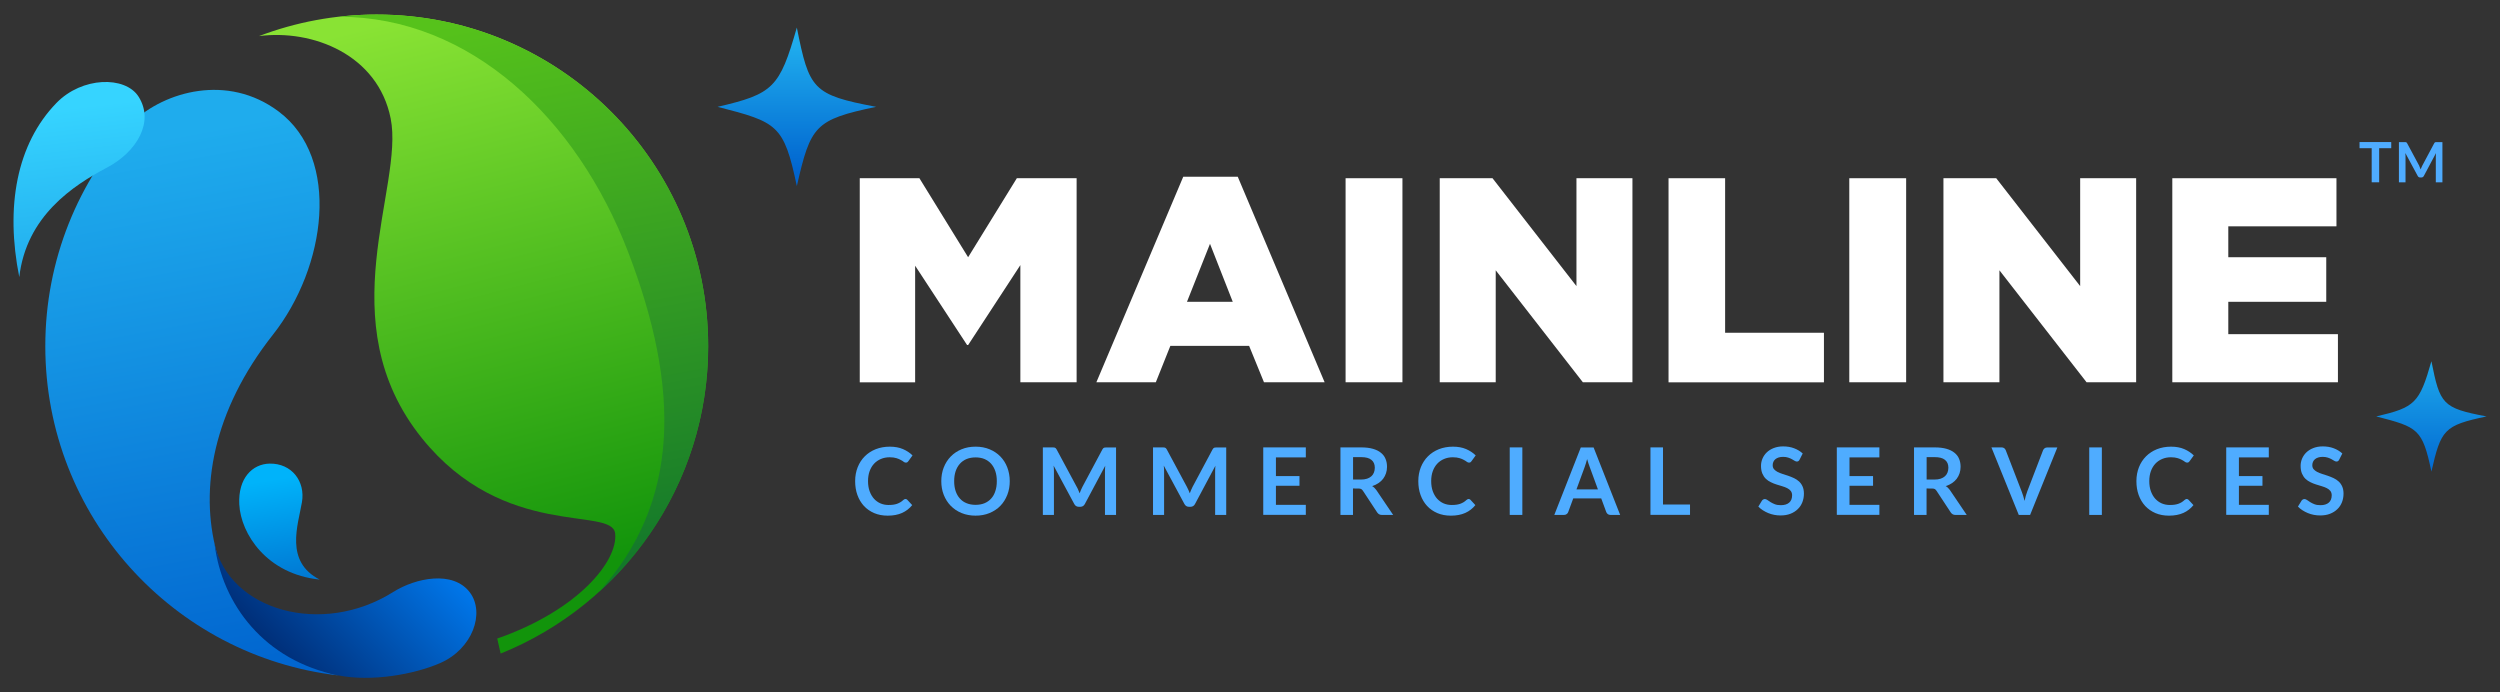 <?xml version="1.0" encoding="utf-8"?>
<!-- Generator: Adobe Illustrator 24.0.1, SVG Export Plug-In . SVG Version: 6.00 Build 0)  -->
<svg version="1.1" id="Layer_1" xmlns="http://www.w3.org/2000/svg" xmlns:xlink="http://www.w3.org/1999/xlink" x="0px" y="0px"
	 viewBox="0 0 374.67 103.77" style="enable-background:new 0 0 374.67 103.77;" xml:space="preserve">
<rect x="0" y="0" width="374.67" height="103.77" fill="#333333" stroke="none"/>
<style type="text/css">
	.st0{fill:url(#SVGID_1_);}
	.st1{fill:url(#SVGID_2_);}
	.st2{fill:url(#SVGID_3_);}
	.st3{fill:url(#SVGID_4_);}
	.st4{fill:url(#SVGID_5_);}
	.st5{fill:url(#SVGID_6_);}
	.st6{fill:url(#SVGID_7_);}
	.st7{fill:url(#SVGID_8_);}
	.st8{fill:#FFFFFF;}
	.st9{fill:#4FACFF;}
</style>
<g>
	<linearGradient id="SVGID_1_" gradientUnits="userSpaceOnUse" x1="119.418" y1="6.762" x2="119.418" y2="25.926">
		<stop  offset="0" style="stop-color:#1FACED"/>
		<stop  offset="0.999" style="stop-color:#0064CF"/>
	</linearGradient>
	<path class="st0" d="M119.42,27.89c-1.95-9.22-2.89-9.57-11.88-11.88c8.35-1.93,9.3-2.87,11.88-11.88
		c1.85,9.25,2.33,10.08,11.88,11.88C122.11,17.94,121.49,18.83,119.42,27.89z"/>
	<linearGradient id="SVGID_2_" gradientUnits="userSpaceOnUse" x1="364.387" y1="53.144" x2="364.387" y2="72.303">
		<stop  offset="0" style="stop-color:#1FACED"/>
		<stop  offset="0.999" style="stop-color:#0064CF"/>
	</linearGradient>
	<path class="st1" d="M364.39,70.68c-1.35-6.42-2.01-6.66-8.27-8.27c5.82-1.35,6.48-2,8.27-8.27c1.29,6.44,1.62,7.02,8.27,8.27
		C366.26,63.76,365.83,64.38,364.39,70.68z"/>
	<g>
		<linearGradient id="SVGID_3_" gradientUnits="userSpaceOnUse" x1="23.257" y1="20.735" x2="38.607" y2="102.6">
			<stop  offset="0" style="stop-color:#1FACED"/>
			<stop  offset="0.999" style="stop-color:#0064CF"/>
		</linearGradient>
		<path class="st2" d="M41.76,16.71c-7.68-5.76-17.12-2.95-21.84,1.53C11.77,27.09,6.79,38.9,6.79,51.88
			c0,25.5,19.21,46.49,43.94,49.35c-17.51-4.24-27.95-28.11-9.82-51.08C48.89,40.03,51.13,23.74,41.76,16.71z"/>
		<linearGradient id="SVGID_4_" gradientUnits="userSpaceOnUse" x1="10.66" y1="16.085" x2="13.451" y2="40.272">
			<stop  offset="0" style="stop-color:#36D4FF"/>
			<stop  offset="0.998" style="stop-color:#21ACED"/>
		</linearGradient>
		<path class="st3" d="M20.75,14.46c2.45,3.81-0.28,8.32-4.72,10.66c-5.04,2.66-12.09,7.26-13.14,16.41
			c-2.11-10.55-0.4-19.95,5.57-26.1C12.29,11.48,18.75,11.36,20.75,14.46z"/>
		<linearGradient id="SVGID_5_" gradientUnits="userSpaceOnUse" x1="40.418" y1="71.954" x2="43.052" y2="88.813">
			<stop  offset="4.122173e-04" style="stop-color:#00B3FA"/>
			<stop  offset="0.999" style="stop-color:#0072CF"/>
		</linearGradient>
		<path class="st4" d="M40.41,69.48c3.29-0.06,5.38,2.64,4.84,5.79c-0.59,3.46-2.61,8.89,2.66,11.59
			c-7.91-0.81-11.82-6.83-12.05-11.27C35.66,71.65,37.84,69.53,40.41,69.48z"/>
		<linearGradient id="SVGID_6_" gradientUnits="userSpaceOnUse" x1="64.778" y1="75.712" x2="39.829" y2="99.719">
			<stop  offset="0" style="stop-color:#0084FF"/>
			<stop  offset="1" style="stop-color:#00286E"/>
		</linearGradient>
		<path class="st5" d="M50.66,101.21c4.98,1.01,11.4-0.14,15.27-1.82c4.92-2.13,6.78-7.55,4.49-10.6
			c-2.51-3.34-8.12-2.19-11.47-0.08c-10.69,6.74-24.6,2.81-26.81-7.25C33.3,90.65,39.65,98.98,50.66,101.21z"/>
		<g>
			<linearGradient id="SVGID_7_" gradientUnits="userSpaceOnUse" x1="66.213" y1="1.137" x2="87.772" y2="84.979">
				<stop  offset="0" style="stop-color:#89E334"/>
				<stop  offset="0.999" style="stop-color:#12940B"/>
			</linearGradient>
			<path class="st6" d="M56.44,2.18c-6.21,0-12.15,1.15-17.63,3.23c8.05-1.05,17.83,2.78,19.74,12.35
				c2.06,10.28-9.37,30.45,4.68,47.91c12.34,15.33,28.5,10.16,28.96,14.27c0.46,4.1-5.48,11.5-17.67,15.76l0.51,2.25
				c18.23-7.36,31.1-25.21,31.1-46.08C106.13,24.43,83.89,2.18,56.44,2.18z"/>
			<linearGradient id="SVGID_8_" gradientUnits="userSpaceOnUse" x1="74.294" y1="2.337" x2="91.382" y2="94.484">
				<stop  offset="4.122173e-04" style="stop-color:#56C21B"/>
				<stop  offset="0.999" style="stop-color:#0C702C"/>
			</linearGradient>
			<path class="st7" d="M56.44,2.18c-1.9,0-3.78,0.12-5.63,0.33C70.56,2.53,86.48,17.81,94.15,37.8
				c7.83,20.43,7.84,37.45-4.42,50.95c10.07-9.09,16.41-22.24,16.41-36.87C106.13,24.43,83.89,2.18,56.44,2.18z"/>
		</g>
	</g>
	<g>
		<path class="st8" d="M128.83,26.71h8.96l7.3,11.84l7.3-11.84h8.96v30.58h-8.43V39.73l-7.82,11.97h-0.17l-7.78-11.88v17.48h-8.3
			V26.71z"/>
		<path class="st8" d="M177.33,26.49h8.17l13.02,30.8h-9.09l-2.23-5.46h-11.8l-2.18,5.46h-8.91L177.33,26.49z M184.75,45.23
			l-3.41-8.69l-3.45,8.69H184.75z"/>
		<path class="st8" d="M201.66,26.71h8.52v30.58h-8.52V26.71z"/>
		<path class="st8" d="M215.77,26.71h7.91l12.58,16.17V26.71h8.39v30.58h-7.43l-13.06-16.78v16.78h-8.39V26.71z"/>
		<path class="st8" d="M250.06,26.71h8.48v23.16h14.81v7.43h-23.29V26.71z"/>
		<path class="st8" d="M277.15,26.71h8.52v30.58h-8.52V26.71z"/>
		<path class="st8" d="M291.26,26.71h7.91l12.58,16.17V26.71h8.39v30.58h-7.43l-13.06-16.78v16.78h-8.39V26.71z"/>
		<path class="st8" d="M325.56,26.71h24.6v7.21h-16.21v4.63h14.68v6.68h-14.68v4.85h16.43v7.21h-24.82V26.71z"/>
	</g>
	<g>
		<g>
			<path class="st9" d="M135.7,74.78c0.1,0,0.19,0.04,0.27,0.12l0.74,0.8c-0.41,0.51-0.92,0.9-1.51,1.17
				c-0.6,0.27-1.32,0.41-2.16,0.41c-0.75,0-1.43-0.13-2.02-0.38c-0.6-0.26-1.11-0.61-1.54-1.07c-0.42-0.46-0.75-1-0.98-1.64
				c-0.23-0.63-0.34-1.33-0.34-2.08c0-0.76,0.13-1.46,0.38-2.09c0.25-0.63,0.61-1.18,1.06-1.63c0.46-0.46,1-0.81,1.64-1.07
				c0.64-0.25,1.34-0.38,2.11-0.38c0.75,0,1.41,0.12,1.97,0.36c0.56,0.24,1.04,0.56,1.44,0.95l-0.63,0.87
				c-0.04,0.06-0.09,0.11-0.14,0.15c-0.06,0.04-0.14,0.06-0.24,0.06c-0.11,0-0.22-0.04-0.33-0.13s-0.25-0.18-0.43-0.27
				c-0.17-0.1-0.39-0.19-0.65-0.27c-0.26-0.08-0.6-0.13-1-0.13c-0.48,0-0.91,0.08-1.31,0.25c-0.4,0.17-0.74,0.4-1.03,0.71
				c-0.29,0.31-0.51,0.68-0.67,1.12c-0.16,0.44-0.24,0.94-0.24,1.49c0,0.57,0.08,1.08,0.24,1.52s0.38,0.82,0.65,1.12
				s0.6,0.54,0.97,0.7c0.37,0.16,0.77,0.24,1.2,0.24c0.26,0,0.49-0.01,0.7-0.04c0.21-0.03,0.4-0.07,0.57-0.13
				c0.17-0.06,0.34-0.14,0.5-0.23s0.31-0.21,0.46-0.35c0.05-0.04,0.1-0.08,0.15-0.1S135.64,74.78,135.7,74.78z"/>
			<path class="st9" d="M151.33,72.11c0,0.74-0.12,1.43-0.37,2.06c-0.25,0.63-0.59,1.18-1.04,1.64c-0.45,0.46-0.99,0.82-1.62,1.08
				c-0.63,0.26-1.33,0.39-2.09,0.39s-1.46-0.13-2.1-0.39c-0.63-0.26-1.17-0.62-1.62-1.08c-0.45-0.46-0.8-1.01-1.05-1.64
				c-0.25-0.63-0.37-1.32-0.37-2.06c0-0.74,0.12-1.43,0.37-2.06s0.6-1.18,1.05-1.64c0.45-0.46,0.99-0.82,1.62-1.08
				c0.63-0.26,1.33-0.39,2.1-0.39s1.46,0.13,2.09,0.39c0.63,0.26,1.17,0.62,1.62,1.08c0.45,0.46,0.8,1.01,1.04,1.64
				C151.2,70.68,151.33,71.37,151.33,72.11z M149.39,72.11c0-0.55-0.07-1.05-0.22-1.49c-0.15-0.44-0.36-0.81-0.63-1.12
				c-0.28-0.31-0.61-0.54-1-0.71c-0.39-0.16-0.84-0.24-1.33-0.24c-0.49,0-0.94,0.08-1.34,0.24s-0.73,0.4-1.01,0.71
				c-0.28,0.31-0.49,0.68-0.64,1.12c-0.15,0.44-0.22,0.94-0.22,1.49c0,0.56,0.07,1.05,0.22,1.49c0.15,0.44,0.36,0.81,0.64,1.12
				c0.28,0.31,0.61,0.54,1.01,0.7c0.4,0.16,0.84,0.24,1.34,0.24c0.49,0,0.94-0.08,1.33-0.24c0.39-0.16,0.73-0.4,1-0.7
				c0.28-0.3,0.49-0.68,0.63-1.12C149.32,73.16,149.39,72.67,149.39,72.11z"/>
			<path class="st9" d="M161.6,73.44c0.07,0.16,0.13,0.32,0.2,0.49c0.07-0.17,0.13-0.33,0.2-0.5s0.14-0.32,0.22-0.47l2.99-5.6
				c0.04-0.07,0.08-0.13,0.12-0.17c0.04-0.04,0.08-0.07,0.13-0.09c0.05-0.02,0.1-0.03,0.16-0.03c0.06-0.01,0.13-0.01,0.22-0.01h1.42
				v10.11h-1.66v-6.53c0-0.12,0-0.25,0.01-0.4c0.01-0.14,0.02-0.29,0.03-0.44l-3.06,5.74c-0.07,0.13-0.16,0.23-0.27,0.3
				c-0.11,0.07-0.24,0.11-0.39,0.11h-0.26c-0.15,0-0.28-0.04-0.39-0.11c-0.11-0.07-0.2-0.17-0.27-0.3l-3.1-5.76
				c0.02,0.15,0.03,0.3,0.04,0.45c0.01,0.15,0.01,0.28,0.01,0.41v6.53h-1.66V67.05h1.42c0.08,0,0.16,0,0.22,0.01
				c0.06,0,0.12,0.02,0.16,0.03c0.05,0.02,0.09,0.05,0.14,0.09c0.04,0.04,0.08,0.1,0.12,0.17l3.02,5.62
				C161.46,73.12,161.54,73.28,161.6,73.44z"/>
			<path class="st9" d="M178.11,73.44c0.07,0.16,0.13,0.32,0.2,0.49c0.07-0.17,0.13-0.33,0.2-0.5s0.14-0.32,0.22-0.47l2.99-5.6
				c0.04-0.07,0.08-0.13,0.12-0.17c0.04-0.04,0.08-0.07,0.13-0.09c0.05-0.02,0.1-0.03,0.16-0.03c0.06-0.01,0.13-0.01,0.22-0.01h1.42
				v10.11h-1.66v-6.53c0-0.12,0-0.25,0.01-0.4c0.01-0.14,0.02-0.29,0.03-0.44l-3.06,5.74c-0.07,0.13-0.16,0.23-0.27,0.3
				c-0.11,0.07-0.24,0.11-0.39,0.11h-0.26c-0.15,0-0.28-0.04-0.39-0.11c-0.11-0.07-0.2-0.17-0.27-0.3l-3.1-5.76
				c0.02,0.15,0.03,0.3,0.04,0.45c0.01,0.15,0.01,0.28,0.01,0.41v6.53h-1.66V67.05h1.42c0.08,0,0.16,0,0.22,0.01
				c0.06,0,0.12,0.02,0.16,0.03c0.05,0.02,0.09,0.05,0.14,0.09c0.04,0.04,0.08,0.1,0.12,0.17l3.02,5.62
				C177.97,73.12,178.04,73.28,178.11,73.44z"/>
			<path class="st9" d="M195.7,67.05v1.5h-4.48v2.8h3.53v1.45h-3.53v2.86h4.48v1.5h-6.38V67.05H195.7z"/>
			<path class="st9" d="M202.77,73.22v3.95h-1.88V67.05h3.09c0.69,0,1.28,0.07,1.77,0.21c0.49,0.14,0.9,0.34,1.21,0.6
				c0.32,0.26,0.55,0.56,0.69,0.92c0.15,0.36,0.22,0.75,0.22,1.18c0,0.34-0.05,0.66-0.15,0.96c-0.1,0.3-0.24,0.58-0.43,0.83
				c-0.19,0.25-0.42,0.46-0.7,0.65c-0.28,0.19-0.59,0.34-0.95,0.45c0.24,0.14,0.44,0.33,0.62,0.58l2.53,3.74h-1.69
				c-0.16,0-0.3-0.03-0.42-0.1c-0.11-0.07-0.21-0.16-0.29-0.28l-2.13-3.24c-0.08-0.12-0.17-0.21-0.26-0.26
				c-0.1-0.05-0.24-0.08-0.42-0.08H202.77z M202.77,71.87h1.18c0.35,0,0.66-0.04,0.93-0.13c0.26-0.09,0.48-0.21,0.65-0.37
				c0.17-0.16,0.3-0.34,0.38-0.56c0.08-0.21,0.13-0.45,0.13-0.71c0-0.51-0.17-0.91-0.51-1.18c-0.34-0.28-0.85-0.41-1.55-0.41h-1.2
				V71.87z"/>
			<path class="st9" d="M220.1,74.78c0.1,0,0.19,0.04,0.27,0.12l0.74,0.8c-0.41,0.51-0.91,0.9-1.51,1.17
				c-0.6,0.27-1.32,0.41-2.16,0.41c-0.75,0-1.43-0.13-2.02-0.38c-0.6-0.26-1.11-0.61-1.54-1.07c-0.42-0.46-0.75-1-0.98-1.64
				c-0.23-0.63-0.34-1.33-0.34-2.08c0-0.76,0.13-1.46,0.38-2.09s0.61-1.18,1.06-1.63c0.46-0.46,1-0.81,1.64-1.07
				c0.64-0.25,1.34-0.38,2.11-0.38c0.75,0,1.41,0.12,1.97,0.36c0.56,0.24,1.04,0.56,1.44,0.95l-0.63,0.87
				c-0.04,0.06-0.09,0.11-0.14,0.15c-0.06,0.04-0.14,0.06-0.24,0.06c-0.11,0-0.22-0.04-0.33-0.13c-0.11-0.08-0.25-0.18-0.43-0.27
				c-0.17-0.1-0.39-0.19-0.65-0.27c-0.26-0.08-0.6-0.13-1-0.13c-0.48,0-0.91,0.08-1.31,0.25c-0.4,0.17-0.74,0.4-1.03,0.71
				c-0.29,0.31-0.51,0.68-0.67,1.12c-0.16,0.44-0.24,0.94-0.24,1.49c0,0.57,0.08,1.08,0.24,1.52s0.38,0.82,0.65,1.12
				c0.28,0.3,0.6,0.54,0.97,0.7c0.37,0.16,0.77,0.24,1.2,0.24c0.26,0,0.49-0.01,0.7-0.04c0.21-0.03,0.4-0.07,0.57-0.13
				c0.17-0.06,0.34-0.14,0.5-0.23c0.16-0.1,0.31-0.21,0.46-0.35c0.05-0.04,0.1-0.08,0.15-0.1C219.99,74.8,220.04,74.78,220.1,74.78z
				"/>
			<path class="st9" d="M228.15,77.17h-1.89V67.05h1.89V77.17z"/>
			<path class="st9" d="M242.81,77.17h-1.45c-0.16,0-0.3-0.04-0.4-0.12c-0.11-0.08-0.18-0.18-0.23-0.3l-0.76-2.06h-4.19l-0.76,2.06
				c-0.04,0.11-0.11,0.21-0.22,0.29c-0.11,0.09-0.24,0.13-0.4,0.13h-1.46l3.97-10.11h1.92L242.81,77.17z M236.26,73.35h3.22
				l-1.23-3.36c-0.06-0.15-0.12-0.33-0.19-0.53c-0.07-0.2-0.13-0.42-0.2-0.66c-0.07,0.24-0.13,0.46-0.19,0.66
				c-0.06,0.2-0.12,0.38-0.18,0.54L236.26,73.35z"/>
			<path class="st9" d="M249.23,75.61h4.05v1.55h-5.93V67.05h1.88V75.61z"/>
			<path class="st9" d="M269.7,68.89c-0.05,0.1-0.11,0.17-0.18,0.22c-0.07,0.04-0.15,0.06-0.24,0.06c-0.09,0-0.2-0.04-0.32-0.11
				c-0.12-0.07-0.25-0.15-0.41-0.24c-0.16-0.09-0.34-0.17-0.56-0.24c-0.21-0.07-0.46-0.11-0.75-0.11c-0.26,0-0.49,0.03-0.68,0.09
				c-0.19,0.06-0.36,0.15-0.49,0.26c-0.13,0.11-0.23,0.25-0.3,0.4c-0.07,0.16-0.1,0.33-0.1,0.51c0,0.24,0.07,0.44,0.2,0.59
				s0.31,0.29,0.53,0.41c0.22,0.11,0.47,0.21,0.75,0.3c0.28,0.09,0.56,0.18,0.86,0.28c0.29,0.1,0.58,0.22,0.86,0.35
				c0.28,0.13,0.53,0.3,0.75,0.5c0.22,0.2,0.4,0.45,0.53,0.75c0.13,0.29,0.2,0.65,0.2,1.07c0,0.46-0.08,0.88-0.23,1.28
				c-0.16,0.4-0.38,0.75-0.69,1.04c-0.3,0.3-0.67,0.53-1.1,0.7s-0.93,0.25-1.49,0.25c-0.32,0-0.64-0.03-0.95-0.09
				c-0.31-0.06-0.61-0.15-0.9-0.27c-0.29-0.12-0.55-0.26-0.8-0.42c-0.25-0.16-0.47-0.34-0.67-0.55l0.55-0.9
				c0.05-0.07,0.11-0.12,0.18-0.16c0.07-0.04,0.15-0.07,0.24-0.07c0.12,0,0.24,0.05,0.38,0.14c0.14,0.1,0.3,0.2,0.48,0.32
				c0.18,0.12,0.4,0.22,0.65,0.32c0.25,0.1,0.55,0.14,0.9,0.14c0.54,0,0.95-0.13,1.24-0.38c0.29-0.25,0.44-0.62,0.44-1.1
				c0-0.27-0.07-0.48-0.2-0.65c-0.13-0.17-0.31-0.31-0.53-0.42c-0.22-0.11-0.47-0.21-0.75-0.29c-0.28-0.08-0.56-0.17-0.85-0.26
				c-0.29-0.09-0.57-0.2-0.85-0.34c-0.28-0.13-0.53-0.3-0.75-0.51c-0.22-0.21-0.39-0.47-0.53-0.79c-0.13-0.31-0.2-0.7-0.2-1.16
				c0-0.37,0.07-0.73,0.22-1.08c0.15-0.35,0.36-0.66,0.64-0.93c0.28-0.27,0.63-0.49,1.04-0.65c0.41-0.16,0.88-0.25,1.41-0.25
				c0.6,0,1.15,0.09,1.65,0.28c0.5,0.19,0.93,0.45,1.29,0.78L269.7,68.89z"/>
			<path class="st9" d="M281.66,67.05v1.5h-4.48v2.8h3.53v1.45h-3.53v2.86h4.48v1.5h-6.38V67.05H281.66z"/>
			<path class="st9" d="M288.73,73.22v3.95h-1.88V67.05h3.09c0.69,0,1.28,0.07,1.77,0.21c0.49,0.14,0.9,0.34,1.21,0.6
				c0.32,0.26,0.55,0.56,0.69,0.92c0.15,0.36,0.22,0.75,0.22,1.18c0,0.34-0.05,0.66-0.15,0.96c-0.1,0.3-0.24,0.58-0.43,0.83
				s-0.42,0.46-0.7,0.65c-0.28,0.19-0.59,0.34-0.95,0.45c0.24,0.14,0.44,0.33,0.62,0.58l2.53,3.74h-1.69c-0.16,0-0.3-0.03-0.42-0.1
				c-0.11-0.07-0.21-0.16-0.29-0.28l-2.13-3.24c-0.08-0.12-0.17-0.21-0.26-0.26c-0.1-0.05-0.24-0.08-0.42-0.08H288.73z
				 M288.73,71.87h1.18c0.35,0,0.66-0.04,0.93-0.13c0.26-0.09,0.48-0.21,0.65-0.37c0.17-0.16,0.3-0.34,0.38-0.56
				c0.08-0.21,0.13-0.45,0.13-0.71c0-0.51-0.17-0.91-0.51-1.18c-0.34-0.28-0.85-0.41-1.55-0.41h-1.2V71.87z"/>
			<path class="st9" d="M298.45,67.05h1.52c0.16,0,0.3,0.04,0.4,0.12s0.18,0.18,0.23,0.31l2.38,6.17c0.08,0.2,0.15,0.42,0.23,0.66
				c0.07,0.24,0.14,0.49,0.21,0.76c0.11-0.54,0.24-1.01,0.4-1.42l2.37-6.17c0.04-0.11,0.12-0.2,0.22-0.29
				c0.11-0.09,0.24-0.13,0.4-0.13h1.52l-4.08,10.11h-1.7L298.45,67.05z"/>
			<path class="st9" d="M315,77.17h-1.89V67.05H315V77.17z"/>
			<path class="st9" d="M327.72,74.78c0.1,0,0.19,0.04,0.27,0.12l0.74,0.8c-0.41,0.51-0.91,0.9-1.51,1.17
				c-0.6,0.27-1.32,0.41-2.16,0.41c-0.75,0-1.43-0.13-2.02-0.38c-0.6-0.26-1.11-0.61-1.54-1.07c-0.42-0.46-0.75-1-0.98-1.64
				c-0.23-0.63-0.34-1.33-0.34-2.08c0-0.76,0.13-1.46,0.38-2.09s0.61-1.18,1.06-1.63c0.46-0.46,1-0.81,1.64-1.07
				c0.64-0.25,1.34-0.38,2.11-0.38c0.75,0,1.41,0.12,1.97,0.36c0.56,0.24,1.04,0.56,1.44,0.95l-0.63,0.87
				c-0.04,0.06-0.09,0.11-0.14,0.15c-0.06,0.04-0.14,0.06-0.24,0.06c-0.11,0-0.22-0.04-0.33-0.13c-0.11-0.08-0.25-0.18-0.43-0.27
				c-0.17-0.1-0.39-0.19-0.65-0.27c-0.26-0.08-0.6-0.13-1-0.13c-0.48,0-0.91,0.08-1.31,0.25c-0.4,0.17-0.74,0.4-1.03,0.71
				c-0.29,0.31-0.51,0.68-0.67,1.12c-0.16,0.44-0.24,0.94-0.24,1.49c0,0.57,0.08,1.08,0.24,1.52c0.16,0.44,0.38,0.82,0.65,1.12
				c0.28,0.3,0.6,0.54,0.97,0.7c0.37,0.16,0.77,0.24,1.2,0.24c0.26,0,0.49-0.01,0.7-0.04c0.21-0.03,0.4-0.07,0.57-0.13
				c0.17-0.06,0.34-0.14,0.5-0.23c0.16-0.1,0.31-0.21,0.46-0.35c0.05-0.04,0.1-0.08,0.15-0.1C327.6,74.8,327.66,74.78,327.72,74.78z
				"/>
			<path class="st9" d="M340.02,67.05v1.5h-4.48v2.8h3.53v1.45h-3.53v2.86h4.48v1.5h-6.38V67.05H340.02z"/>
			<path class="st9" d="M350.57,68.89c-0.05,0.1-0.11,0.17-0.18,0.22c-0.07,0.04-0.15,0.06-0.24,0.06c-0.09,0-0.2-0.04-0.32-0.11
				c-0.12-0.07-0.25-0.15-0.41-0.24c-0.16-0.09-0.34-0.17-0.56-0.24c-0.21-0.07-0.46-0.11-0.75-0.11c-0.26,0-0.49,0.03-0.68,0.09
				c-0.19,0.06-0.36,0.15-0.49,0.26c-0.13,0.11-0.23,0.25-0.3,0.4c-0.07,0.16-0.1,0.33-0.1,0.51c0,0.24,0.07,0.44,0.2,0.59
				s0.31,0.29,0.53,0.41c0.22,0.11,0.47,0.21,0.75,0.3c0.28,0.09,0.56,0.18,0.86,0.28c0.29,0.1,0.58,0.22,0.86,0.35
				c0.28,0.13,0.53,0.3,0.75,0.5c0.22,0.2,0.4,0.45,0.53,0.75c0.13,0.29,0.2,0.65,0.2,1.07c0,0.46-0.08,0.88-0.23,1.28
				c-0.16,0.4-0.38,0.75-0.69,1.04c-0.3,0.3-0.67,0.53-1.1,0.7c-0.43,0.17-0.93,0.25-1.49,0.25c-0.32,0-0.64-0.03-0.95-0.09
				c-0.31-0.06-0.61-0.15-0.9-0.27c-0.29-0.12-0.55-0.26-0.8-0.42c-0.25-0.16-0.47-0.34-0.67-0.55l0.55-0.9
				c0.05-0.07,0.11-0.12,0.18-0.16c0.07-0.04,0.15-0.07,0.24-0.07c0.12,0,0.24,0.05,0.38,0.14c0.14,0.1,0.3,0.2,0.48,0.32
				c0.18,0.12,0.4,0.22,0.65,0.32c0.25,0.1,0.55,0.14,0.9,0.14c0.54,0,0.95-0.13,1.24-0.38c0.29-0.25,0.44-0.62,0.44-1.1
				c0-0.27-0.07-0.48-0.2-0.65s-0.31-0.31-0.53-0.42c-0.22-0.11-0.47-0.21-0.75-0.29c-0.28-0.08-0.56-0.17-0.85-0.26
				c-0.29-0.09-0.57-0.2-0.85-0.34c-0.28-0.13-0.53-0.3-0.75-0.51c-0.22-0.21-0.39-0.47-0.53-0.79c-0.13-0.31-0.2-0.7-0.2-1.16
				c0-0.37,0.07-0.73,0.22-1.08c0.15-0.35,0.36-0.66,0.64-0.93c0.28-0.27,0.63-0.49,1.04-0.65c0.41-0.16,0.88-0.25,1.41-0.25
				c0.6,0,1.15,0.09,1.65,0.28c0.5,0.19,0.93,0.45,1.29,0.78L350.57,68.89z"/>
		</g>
	</g>
	<g>
		<path class="st9" d="M358.37,21.29v0.92h-1.81v5.11h-1.12v-5.11h-1.82v-0.92H358.37z"/>
		<path class="st9" d="M362.66,25.1c0.04,0.1,0.08,0.19,0.12,0.29c0.04-0.1,0.08-0.2,0.12-0.3c0.04-0.1,0.09-0.19,0.13-0.28
			l1.78-3.34c0.02-0.04,0.04-0.07,0.07-0.1c0.02-0.03,0.05-0.04,0.08-0.05c0.03-0.01,0.06-0.02,0.1-0.02c0.04,0,0.08,0,0.13,0h0.85
			v6.03h-0.99v-3.89c0-0.07,0-0.15,0.01-0.24c0-0.09,0.01-0.17,0.02-0.26l-1.82,3.42c-0.04,0.08-0.1,0.14-0.16,0.18
			c-0.07,0.04-0.14,0.06-0.23,0.06h-0.15c-0.09,0-0.17-0.02-0.23-0.06c-0.07-0.04-0.12-0.1-0.16-0.18l-1.85-3.43
			c0.01,0.09,0.02,0.18,0.02,0.27c0,0.09,0.01,0.17,0.01,0.24v3.89h-0.99v-6.03h0.85c0.05,0,0.09,0,0.13,0
			c0.04,0,0.07,0.01,0.1,0.02c0.03,0.01,0.06,0.03,0.08,0.05c0.03,0.03,0.05,0.06,0.07,0.1l1.8,3.35
			C362.58,24.91,362.62,25,362.66,25.1z"/>
	</g>
</g>
</svg>
